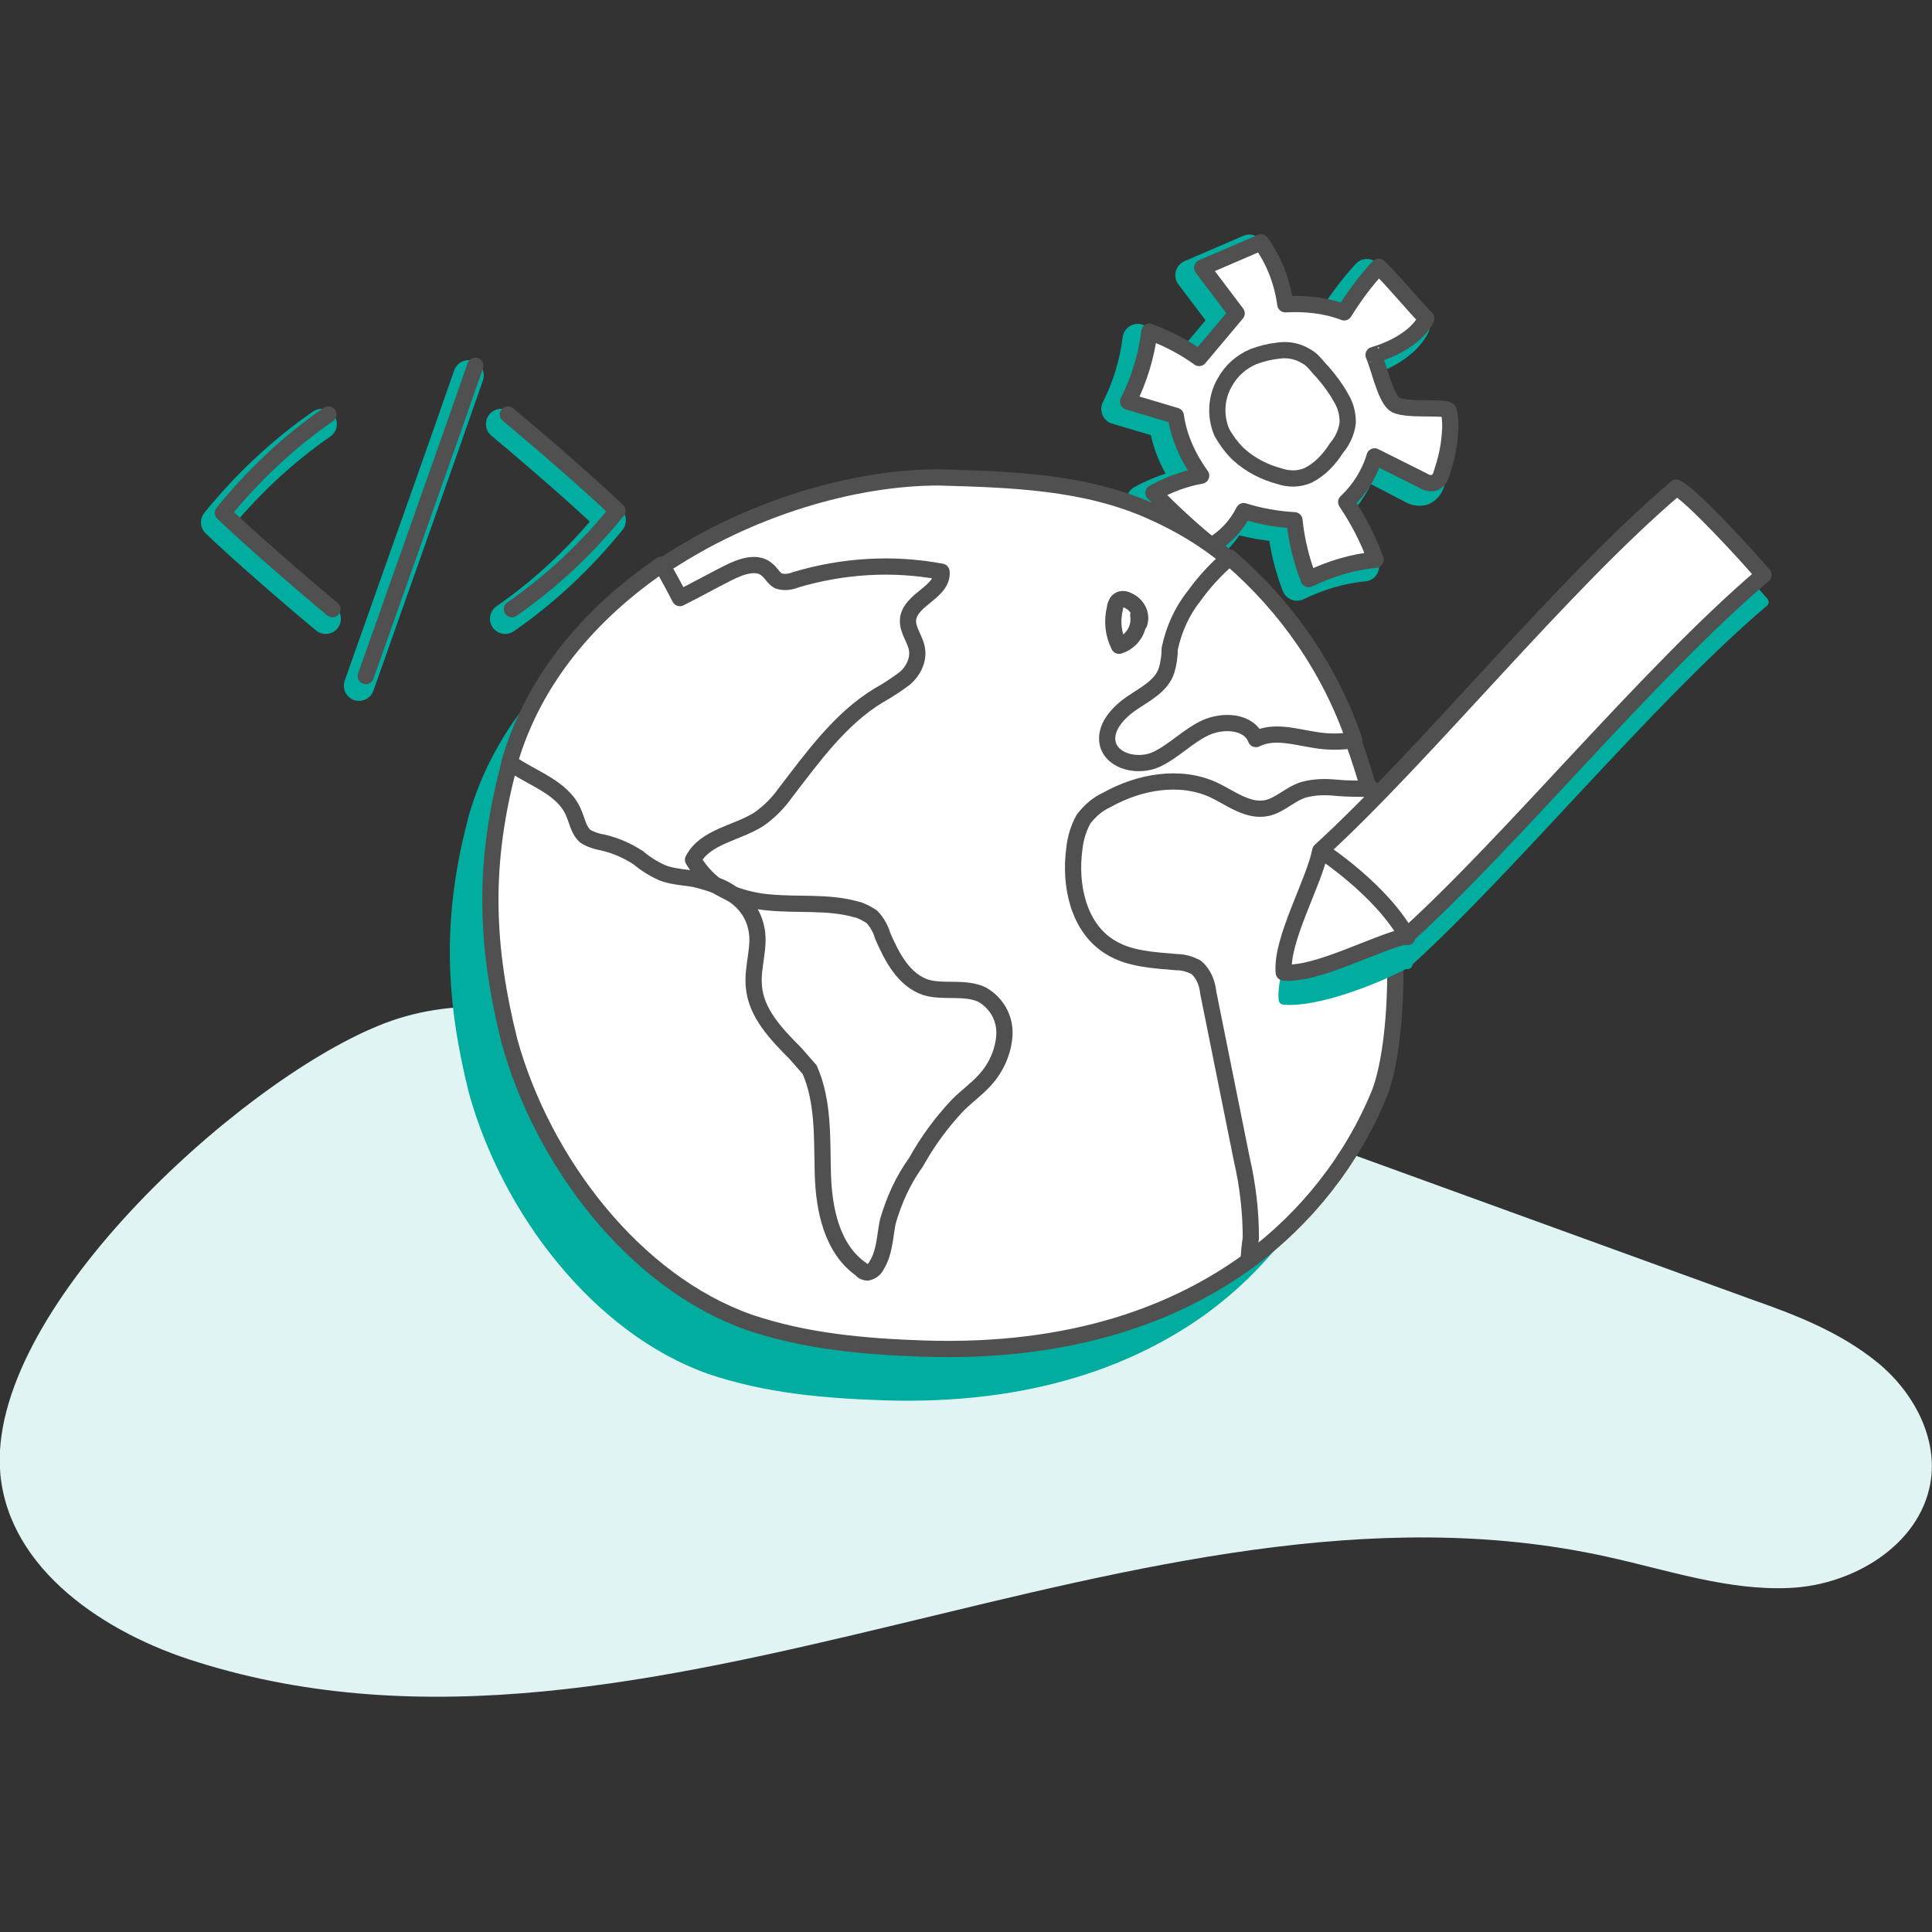 <?xml version="1.0" encoding="utf-8"?>
<!-- Generator: Adobe Illustrator 25.4.1, SVG Export Plug-In . SVG Version: 6.00 Build 0)  -->
<svg version="1.1" id="Layer_1" xmlns="http://www.w3.org/2000/svg" xmlns:xlink="http://www.w3.org/1999/xlink" x="0px" y="0px"
	 viewBox="0 0 190.5 190.5" style="enable-background:new 0 0 190.5 190.5;" xml:space="preserve">
<rect x="0" y="0" width="190.5" height="190.5" fill="#333333" stroke="none"/>
<style type="text/css">
	.st0{fill:#E0F5F3;}
	.st1{fill:#00AD9F;}
	.st2{fill:none;stroke:#505050;stroke-width:1.6;stroke-linecap:round;stroke-linejoin:round;}
	.st3{fill:#00AD9F;stroke:#00AD9F;stroke-width:3;stroke-linecap:round;stroke-linejoin:round;}
	.st4{fill:#FFFFFF;stroke:#505050;stroke-width:1.6;stroke-linecap:round;stroke-linejoin:round;}
	.st5{fill:#00AD9F;stroke:#00AD9F;stroke-linecap:round;stroke-linejoin:round;}
	.st6{fill:none;stroke:#00AD9F;stroke-width:3;stroke-linecap:round;stroke-linejoin:round;}
</style>
<g id="Group_21640" transform="translate(-770.506 -4524.645)">
	<g id="Group_21605" transform="translate(-1709.258 1677.418)">
		<path id="Path_19" class="st0" d="M2479.8,2992.6c0.9,9.4,10.3,15.7,19.4,18.5c44.8,14.1,93-20.5,138.9-10.4
			c6,1.3,12,3.4,18.2,3.1s12.7-4.2,13.8-10.3c0.8-4.5-1.7-9.1-5.3-12s-7.9-4.6-12.2-6.1l-42.4-15.4c-10.2-3.7-20.6-7.4-31.4-7.9
			c-13.8-0.6-25.5-1.2-39.1-4c-7.6-1.6-15.3-2.8-22.7,0.3C2503.1,2954.1,2478.3,2976.7,2479.8,2992.6z"/>
		<path id="Path_86622" class="st1" d="M2526,2927.6c-0.1,0.4-0.2,0.8-0.3,1.2c-2.3,9.2-2,17,0.3,26.2c3.3,11.9,12.3,23.7,23.6,27.7
			c5.6,1.9,11.4,2.4,17.2,2.6c14.9,0.5,25.1-3.6,32-8.6h0c5.7-4.2,10.2-9.9,12.9-16.5c1.8-4.8,2.6-17.4-0.9-29.9
			c-0.5-1.6-1-3.3-1.6-4.9c-2.4-7-6.7-13.2-12.3-18c-2.3-1.9-4.8-3.4-7.5-4.6c-6.6-3-14-3.2-21.1-3.4c-8.3,0-18.7,3-27.3,8.8
			C2534.1,2912.7,2528.4,2919.3,2526,2927.6"/>
		<path id="Path_83018" class="st2" d="M2598.3,2893.5c4.6-0.2,9.2-0.2,13.7-0.1"/>
		<g id="Group_19636" transform="translate(2589.851 2848.759)">
			<path id="Path_83087" class="st3" d="M29.4,30.6c-1.1-1.1-3.5-4-4.7-5.1c-1.3,1.4-2.4,2.9-3.4,4.5c-1.8-0.7-3.8-1-5.8-0.8
				c-0.3-2.2-1.1-4.3-2.4-6.1l-5.8,2.5l3.4,4.5l-3.7,4.4c-1.5-1.1-3.1-1.9-4.9-2.6c-0.3,2.4-1,4.7-2.1,6.9l4.7,1.4
				c0.3,2.1,1.2,4.1,2.5,5.9c-1.6,0.3-3.2,0.9-4.7,1.7c1.8,1.8,3.7,3.6,5.7,5.1c1.4-0.8,2.5-2,3.2-3.4c1.6,0.5,3.3,0.8,5,0.9
				c0.2,2,0.7,4,1.4,5.8c2.1-1,4.3-1.7,6.6-1.9c-0.7-2-1.7-3.9-2.9-5.7c1.3-1.2,2.3-2.8,2.8-4.5l4.8,2.5c0.3,0.2,0.7,0.3,1.1,0.2
				c0.4-0.2,0.6-0.5,0.7-0.9c0.4-1.2,0.7-2.4,0.8-3.6c0.1-0.9,0.1-1.8-0.1-2.6c-0.3-0.5-4.5,0.1-5.4-0.7s-1.5-3.7-2-4.8
				C24.2,34.2,28.1,33.2,29.4,30.6z"/>
			<g id="Group_19635" transform="translate(8.853 10.671)">
				<path id="Path_83088" class="st3" d="M9.3,24.1c-0.3-0.3-0.7-0.5-1.1-0.7c-0.7-0.3-1.4-0.4-2.2-0.3c-0.9,0.1-1.7,0.3-2.5,0.6
					c-1.2,0.5-2.2,1.4-2.8,2.5c-0.9,1.5-1,3.4-0.3,5c0.4,0.7,0.9,1.4,1.5,2L2,33.3c1.2,1.1,2.6,1.8,4.1,2.2C7,35.8,8,35.8,8.9,35.4
					c1.2-0.6,2.1-1.6,2.8-2.7c0.6-0.7,1-1.6,1.1-2.5c0-0.9-0.2-1.7-0.7-2.5c-0.5-0.9-1.1-1.7-1.8-2.5C10,24.9,9.7,24.5,9.3,24.1
					L9.3,24.1L9.3,24.1"/>
			</g>
		</g>
		<g id="Group_19643" transform="translate(2591.001 2848.027)">
			<path id="Path_83101" class="st4" d="M29.4,30.6c-1.1-1.1-3.5-4-4.7-5.1c-1.3,1.4-2.4,2.9-3.4,4.5c-1.8-0.7-3.8-0.9-5.8-0.8
				c-0.3-2.2-1.1-4.3-2.4-6.1l-5.8,2.5l3.4,4.5l-3.7,4.4c-1.5-1.1-3.1-1.9-4.9-2.6c-0.3,2.4-1,4.7-2.1,6.9l4.7,1.4
				c0.3,2.1,1.2,4.1,2.5,5.9C5.5,46.4,4,47,2.5,47.8c1.8,1.8,3.7,3.6,5.7,5.2c1.4-0.8,2.5-2,3.2-3.4c1.6,0.5,3.3,0.8,5,0.9
				c0.2,2,0.7,4,1.4,5.8c2.1-1,4.3-1.7,6.6-1.9c-0.7-2-1.7-3.9-2.9-5.7c1.3-1.2,2.3-2.8,2.8-4.5l4.8,2.4c0.3,0.2,0.7,0.3,1.1,0.2
				c0.4-0.2,0.6-0.5,0.7-0.9c0.4-1.2,0.7-2.4,0.8-3.6c0.1-0.9,0.1-1.8-0.1-2.6c-0.3-0.5-4.5,0.1-5.4-0.7s-1.5-3.7-2-4.8
				C24.2,34.2,28.1,33.2,29.4,30.6z"/>
			<g id="Group_19642" transform="translate(8.853 10.665)">
				<path id="Path_83102" class="st4" d="M9.3,24.1c-0.3-0.3-0.7-0.5-1.1-0.7c-0.7-0.3-1.4-0.4-2.2-0.3c-0.9,0.1-1.7,0.3-2.5,0.6
					c-1.2,0.5-2.2,1.4-2.8,2.5c-0.9,1.5-1,3.4-0.3,5c0.4,0.7,0.9,1.4,1.5,2L2,33.3c1.2,1.1,2.6,1.8,4.1,2.2C7,35.8,8,35.8,8.9,35.4
					c1.2-0.6,2.1-1.6,2.8-2.7c0.6-0.7,1-1.6,1.1-2.5c0-0.9-0.2-1.7-0.7-2.5c-0.5-0.9-1.1-1.7-1.8-2.5C10,24.9,9.7,24.5,9.3,24.1
					L9.3,24.1C9.3,24.2,9.3,24.2,9.3,24.1"/>
			</g>
		</g>
		<path id="Path_86623" class="st4" d="M2530,2922.5c-0.1,0.4-0.2,0.8-0.3,1.2c-2.3,9.2-2,17,0.3,26.2c3.3,11.9,12.3,23.7,23.6,27.7
			c5.6,1.9,11.4,2.4,17.2,2.6c14.9,0.5,25.1-3.6,32-8.6h0c5.7-4.2,10.2-9.9,12.9-16.5c1.8-4.8,2.6-17.4-0.9-29.9
			c-0.5-1.6-1-3.3-1.6-4.9c-2.4-7-6.7-13.2-12.3-18c-2.3-1.9-4.8-3.4-7.5-4.6c-6.6-3-14-3.2-21.1-3.4c-8.3,0-18.7,3-27.3,8.8
			C2538.1,2907.7,2532.4,2914.2,2530,2922.5"/>
		<path id="Path_86624" class="st4" d="M2615.8,2955c-2.7,6.6-7.2,12.3-12.9,16.5c0-0.7,0.1-1.5,0.2-2.2c0-2.6-0.3-5.2-0.9-7.8
			c-1.1-5.5-2.2-10.9-3.3-16.4c-0.1-1-0.5-1.9-1.2-2.5c-0.6-0.3-1.2-0.5-1.9-0.5c-2.3-0.2-4.7-0.3-6.6-1.5c-3.1-1.9-4-6.1-3.5-9.7
			c0.1-1,0.4-2,0.9-2.9c0.6-0.8,1.4-1.5,2.3-1.9c3.2-1.8,7.2-2.5,10.5-1c1.7,0.8,3.4,2.2,5.3,1.8c1.3-0.3,2.3-1.4,3.6-1.8
			c1.1-0.3,2.2-0.3,3.2-0.2c1,0.1,2.2,0.1,3.5,0.1C2618.4,2937.7,2617.6,2950.3,2615.8,2955z"/>
		<path id="Path_86625" class="st4" d="M2613.3,2920.2c-1.3,0.2-2.6,0.2-3.8,0c-2-0.3-4.1-1-5.9-0.1c-0.7-1.8-3.3-1.9-5-1.1
			s-3.1,2.3-4.8,3.1s-4.3,0.3-4.8-1.5c-0.4-1.6,1-3.1,2.3-4s3-1.7,3.5-3.3c0.2-0.7,0.3-1.4,0.3-2.1c0.4-1.9,1.2-3.7,2.4-5.2
			c1-1.4,2.2-2.7,3.5-3.8C2606.6,2907,2610.9,2913.2,2613.3,2920.2z"/>
		<path id="Path_86626" class="st4" d="M2550.3,2934.5c0.6,0.2,1.2,0.5,1.7,0.9C2551.4,2935.1,2550.8,2934.8,2550.3,2934.5z"/>
		<path id="Path_86627" class="st4" d="M2550.3,2934.5c-0.9-0.3-1.8-0.6-2.7-0.7c-0.8-0.1-1.7-0.2-2.5-0.5c-0.9-0.4-1.7-0.9-2.4-1.5
			c-1.1-0.7-2.2-1.2-3.5-1.5c-0.6-0.1-1.2-0.3-1.7-0.6c-0.7-0.6-0.8-1.5-1.2-2.4c-1.1-2.5-4.1-3.3-6.3-4.9c2.4-8.3,8.1-14.8,15-19.5
			c0.7,1.2,1.4,2.5,1.8,3.3c1.6-0.8,3.2-1.7,4.8-2.5c1.2-0.6,2.8-1.2,3.8-0.3c0.4,0.3,0.6,0.8,1.1,1.1c0.6,0.2,1.2,0.1,1.7-0.1
			c4.7-1.4,9.6-1.7,14.4-0.8c0.2,2-3.1,2.7-3.3,4.7c-0.1,1.1,0.8,2,0.9,3.1c0.1,1-0.4,2-1.2,2.7c-0.8,0.6-1.7,1.2-2.6,1.7
			c-3.8,2.3-6.5,6.1-9.2,9.6c-0.7,1-1.6,1.9-2.6,2.6c-2.2,1.4-5.3,1.7-6.5,4C2548.7,2933,2549.4,2933.8,2550.3,2934.5z"/>
		<path id="Path_86628" class="st4" d="M2578.8,2949.3c-0.1,1.6-0.8,3.2-1.9,4.4c-0.8,0.9-1.8,1.6-2.7,2.5c-1.6,1.7-3,3.6-4.1,5.6
			c-1.3,1.8-2.2,3.8-2.8,5.9c-0.3,1.5-0.3,3-1.1,4.3c-0.2,0.4-0.5,0.6-0.9,0.7c-0.2,0-0.5-0.1-0.6-0.3c-2.9-2-3.7-5.9-3.8-9.4
			s0.1-7.1-1.3-10.3l-1.4-1.6c-1.9-1.9-3.9-4-4.1-6.6c-0.2-2,0.7-4,0.2-5.9c-0.3-1.3-1.1-2.4-2.3-3.2c1.1,0.4,2.3,0.7,3.5,0.8
			c2.9,0.3,5.9-0.1,8.7,0.7c0.5,0.1,1,0.4,1.5,0.7c0.5,0.5,0.9,1.2,1.1,1.9c0.9,2.1,2.1,4.4,4.3,5.1c1.8,0.5,3.8-0.1,5.5,0.7
			C2578,2946.1,2578.9,2947.6,2578.8,2949.3z"/>
		<path id="Path_86629" class="st4" d="M2592.1,2908.7c0.3-0.9-0.2-1.9-1.2-2.3c-0.4-0.2-0.8-0.1-1,0.2c-0.1,0.2-0.2,0.4-0.2,0.6
			c-0.3,1.2-0.2,2.5,0.4,3.7c1.3-0.4,2.1-1.7,1.9-3"/>
		<g id="Group_19567" transform="translate(2606.343 2872.218)">
			<g id="Group_19379" transform="translate(0 2.673)">
				<path id="Path_81759" class="st5" d="M47.3,31.7C36,41.3,22.5,57.9,12.1,67.3C9.1,68.9,3.2,71.2,0,70.9c-0.3-3.2,3-8.9,3.6-12
					C14,49.4,27.4,32.7,38.7,23.1"/>
				<path id="Path_81760" class="st5" d="M38.7,23.1c1.2,0.4,7.2,6.9,8.6,8.6"/>
				<path id="Path_81761" class="st5" d="M3.7,58.9c0,0,5.9,3.8,8.5,8.5"/>
			</g>
			<g id="Group_19380" transform="translate(0.002)">
				<path id="Path_81762" class="st4" d="M47.3,31.7C36,41.3,22.5,57.9,12.1,67.3C9,68,3.2,71.2,0,70.9c-0.3-3.2,3-8.9,3.6-12
					C14,49.4,27.4,32.7,38.7,23.1"/>
				<path id="Path_81763" class="st4" d="M38.7,23.1c1.2,0.4,7.2,6.9,8.6,8.6"/>
				<path id="Path_81764" class="st4" d="M3.7,58.9c0,0,5.9,3.8,8.5,8.5"/>
			</g>
		</g>
		<g id="Group_11878-2" transform="translate(2501.078 2861.137)">
			<g id="Group_11877-2" transform="translate(14.088)">
				<path id="Path_79344-2" class="st6" d="M10.8,23.1c-2.6,7.5-6,17-10.8,30.6"/>
			</g>
			<path id="Path_79345-2" class="st6" d="M10.8,47.1C7.2,44.1,2.5,40,0,37.6c3-3.7,6.5-7,10.4-9.7"/>
			<path id="Path_79346-2" class="st6" d="M28.1,27.9c3.6,3,8.3,7.1,10.8,9.5c-3,3.7-6.5,7-10.4,9.7"/>
		</g>
		<g id="Group_11878-2-2" transform="translate(2501.742 2860.192)">
			<g id="Group_11877-2-2" transform="translate(14.089)">
				<path id="Path_79344-2-2" class="st2" d="M10.8,23.1c-2.6,7.5-6,17-10.8,30.6"/>
			</g>
			<path id="Path_79345-2-2" class="st2" d="M10.8,47.1C7.2,44.1,2.5,40,0,37.6c3-3.7,6.5-7,10.4-9.7"/>
			<path id="Path_79346-2-2" class="st2" d="M28.1,27.9c3.6,3,8.3,7.1,10.8,9.5c-3,3.7-6.5,7-10.4,9.7"/>
		</g>
	</g>
</g>
</svg>
